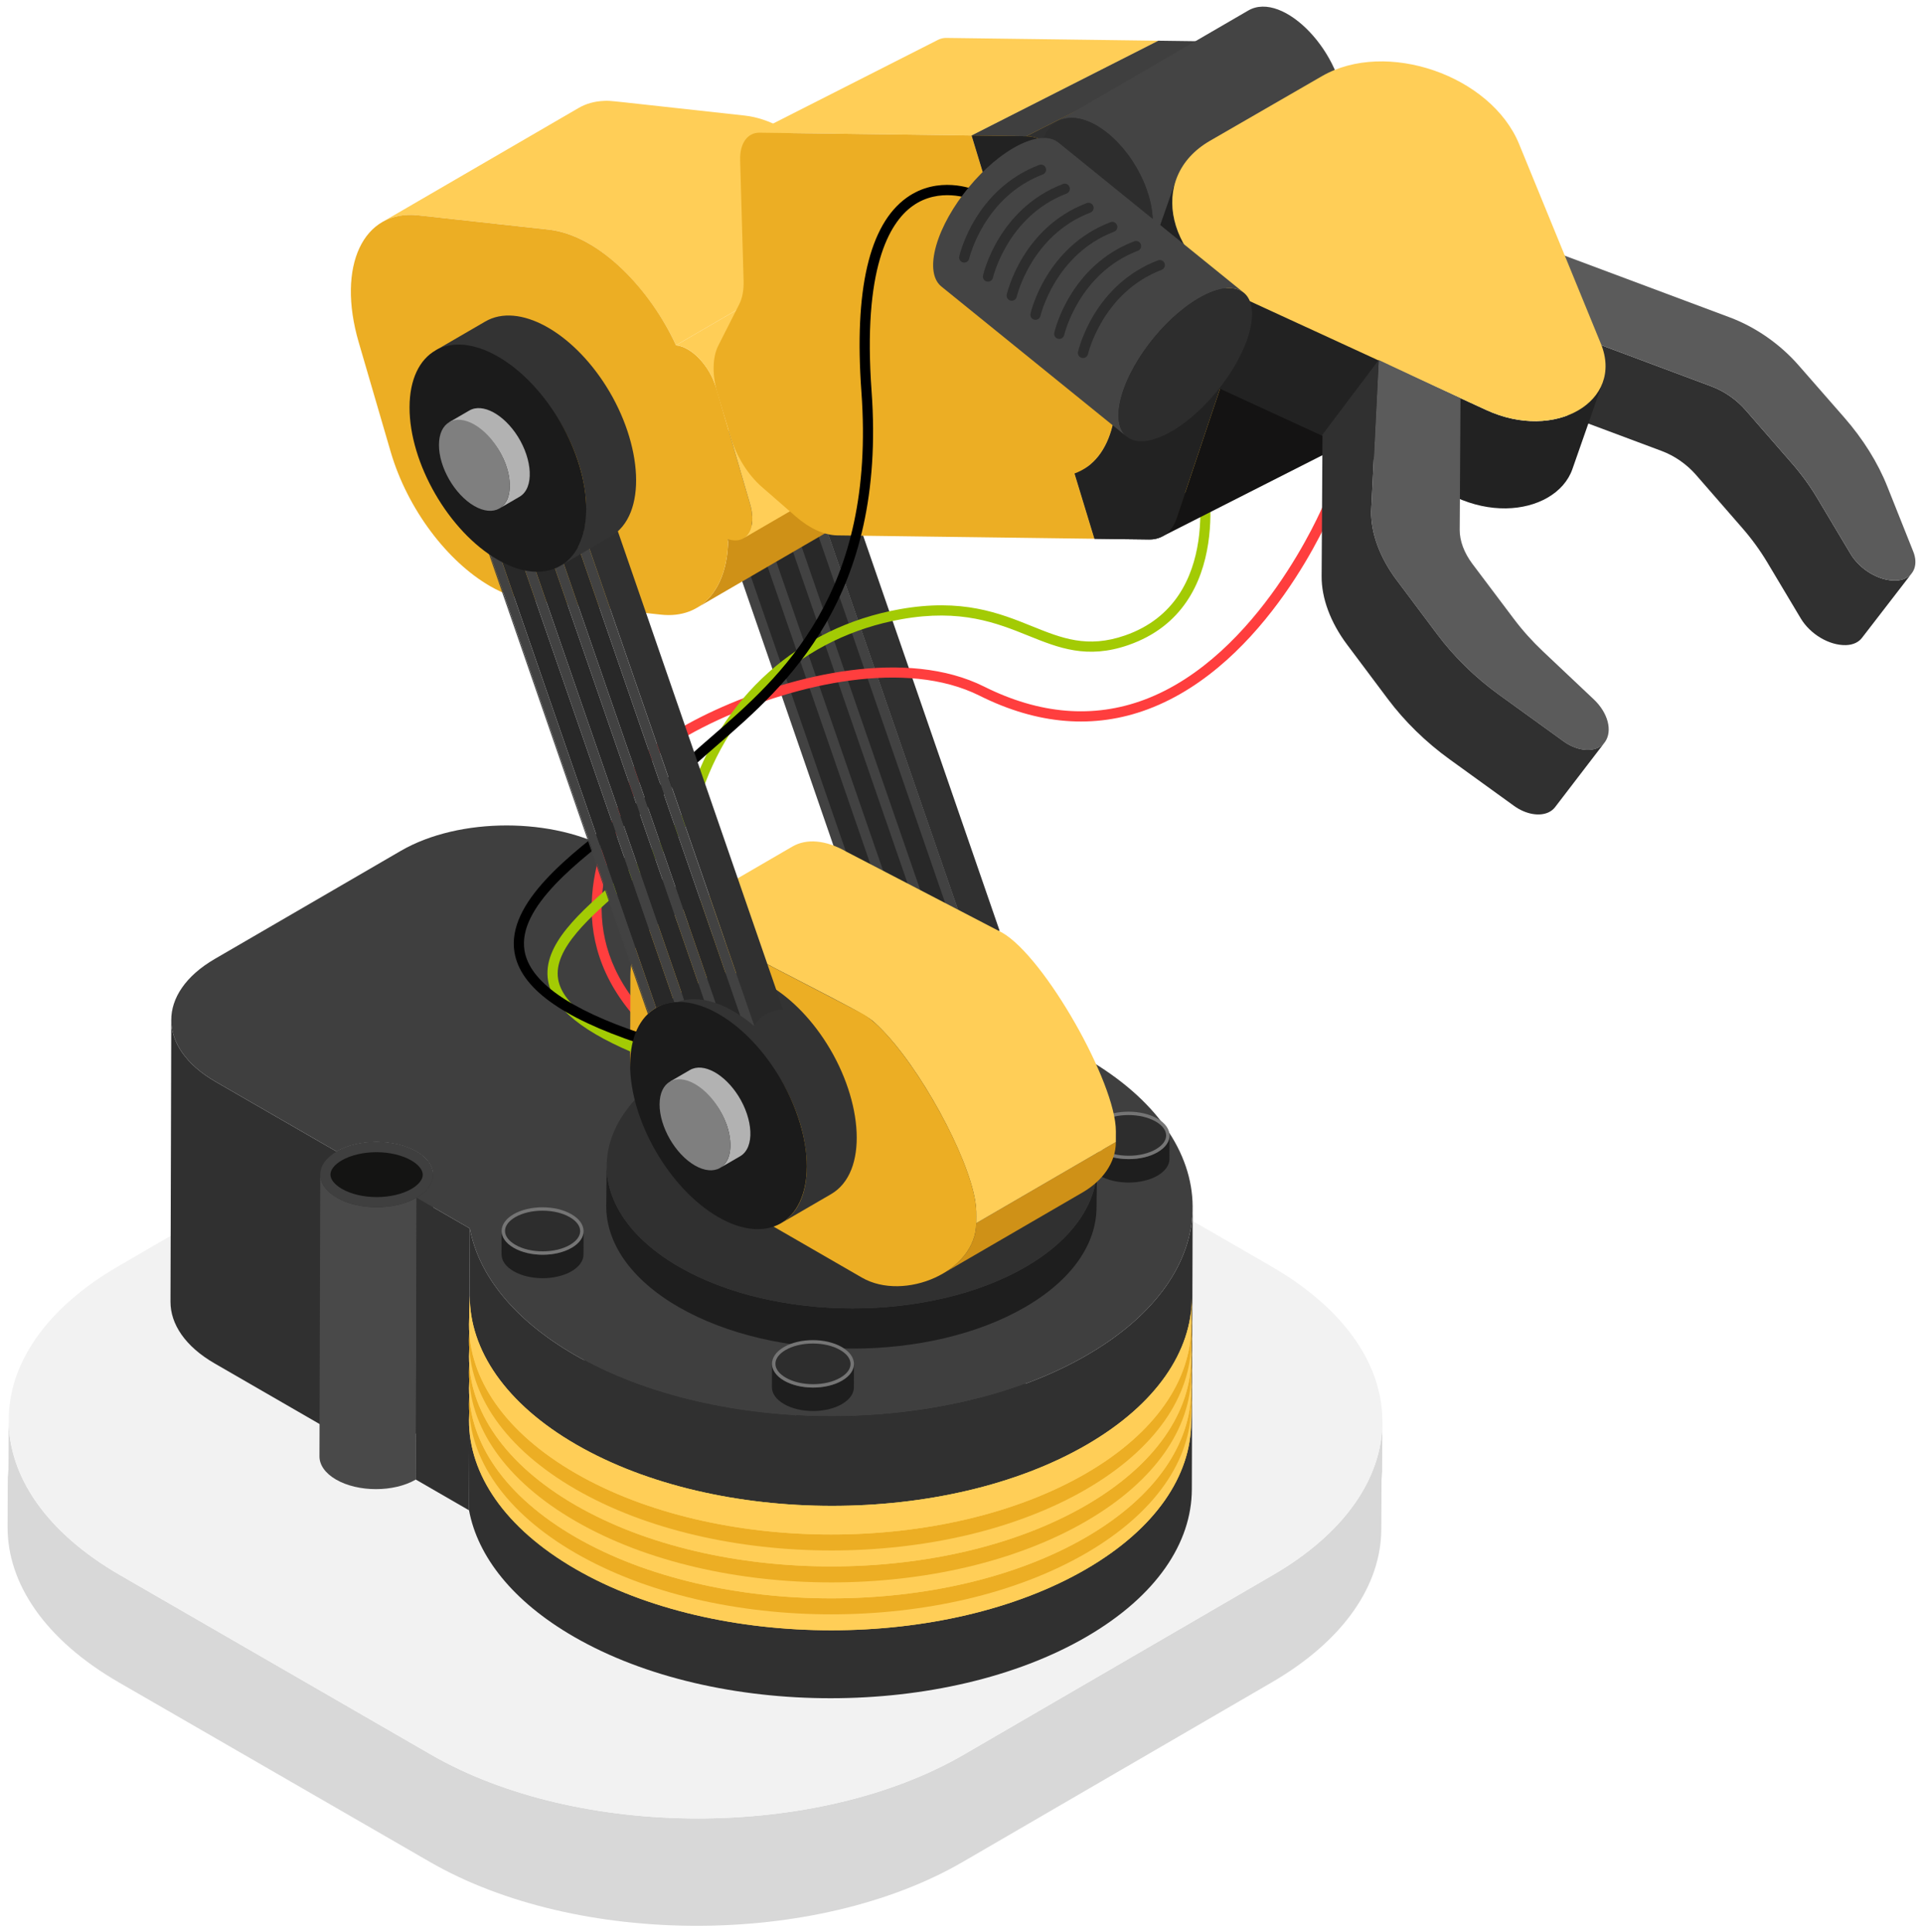 <?xml version="1.0" encoding="UTF-8"?> <svg xmlns="http://www.w3.org/2000/svg" width="214" height="215" viewBox="0 0 214 215" fill="none"> <path d="M141.648 175.3L107.276 195.273C90.948 204.763 64.385 204.763 47.948 195.273L13.352 175.3C5.08 170.524 0.951 164.255 0.967 157.997C0.927 172.612 0.885 155.328 0.844 169.944C0.825 176.203 4.956 182.471 13.227 187.247L47.825 207.221C64.26 216.711 90.823 216.711 107.153 207.221L141.524 187.247C149.636 182.531 153.697 176.361 153.716 170.185C153.757 155.568 153.797 172.852 153.839 158.237C153.82 164.413 149.76 170.584 141.648 175.3Z" fill="#D8D8D8"></path> <path d="M141.456 140.933C157.891 150.421 157.979 165.809 141.648 175.3L107.276 195.273C90.948 204.763 64.385 204.763 47.948 195.273L13.352 175.3C-3.083 165.809 -3.169 150.424 13.159 140.933L47.531 120.96C63.86 111.469 90.421 111.469 106.857 120.96L141.456 140.933Z" fill="#F2F2F2"></path> <path d="M173.251 36.571L167.711 43.76L168.407 35.579L173.948 28.389L173.251 36.571Z" fill="#5B5B5B"></path> <path d="M212.036 64.371C211.732 64.516 211.369 64.599 210.961 64.609C209.112 64.66 206.989 63.407 205.935 61.639L202.2 55.385C201.413 54.069 200.481 52.789 199.421 51.573L194.281 45.669C193.255 44.488 191.896 43.539 190.459 43.004L173.251 36.571L167.711 43.76L184.92 50.193C186.357 50.728 187.716 51.677 188.743 52.857L193.883 58.76C194.943 59.976 195.872 61.257 196.661 62.573L200.396 68.827C201.451 70.593 203.573 71.849 205.421 71.8C205.831 71.789 206.191 71.704 206.497 71.56C206.787 71.421 207.028 71.229 207.208 70.992C209.055 68.596 210.904 66.2 212.751 63.805C212.568 64.039 212.328 64.232 212.036 64.371Z" fill="#303030"></path> <path d="M173.948 28.389L192.489 35.321C195.361 36.396 198.084 38.289 200.145 40.645L205.224 46.452C207.331 48.86 208.975 51.492 210.033 54.157L212.92 61.401C213.448 62.735 213.055 63.888 212.036 64.371C211.732 64.516 211.369 64.599 210.961 64.609C209.112 64.66 206.989 63.407 205.935 61.639L202.2 55.385C201.413 54.069 200.481 52.789 199.421 51.573L194.281 45.669C193.255 44.488 191.896 43.539 190.459 43.004L173.251 36.571L173.948 28.389Z" fill="#5B5B5B"></path> <path d="M88.855 49.875L92.049 48.019L111.24 103.588L108.047 105.444L88.855 49.875Z" fill="#303030"></path> <path d="M77.568 49.841L80.763 47.984L92.049 48.019L88.855 49.875L77.568 49.841Z" fill="#424242"></path> <path d="M88.855 49.875L108.047 105.444L96.76 105.409L77.568 49.841L88.855 49.875Z" fill="#282828"></path> <path d="M78.631 49.883L97.809 105.417H96.653L77.461 49.849L78.631 49.883Z" fill="#424242"></path> <path d="M82.028 49.883L101.219 105.417H100.049L80.857 49.849L82.028 49.883Z" fill="#424242"></path> <path d="M85.413 49.865L104.617 105.444L103.456 105.435L84.255 49.841L85.413 49.865Z" fill="#424242"></path> <path d="M88.852 49.869L108.044 105.404H106.875L87.683 49.833L88.852 49.869Z" fill="#424242"></path> <path d="M81.659 102.481L81.573 133.852C80.36 134.557 79.753 135.479 79.747 136.403L79.836 105.033C79.841 104.109 80.448 103.188 81.659 102.481Z" fill="#303030"></path> <path d="M92.38 105.067L92.292 136.435C92.289 137.359 91.68 138.283 90.469 138.987L90.557 107.619C91.771 106.913 92.377 105.991 92.38 105.067Z" fill="#303030"></path> <path d="M90.557 107.619L90.469 138.987C88.027 140.407 84.057 140.409 81.601 138.989C80.364 138.276 79.747 137.339 79.747 136.403L79.836 105.033C79.833 105.969 80.453 106.907 81.691 107.62C84.145 109.039 88.115 109.036 90.557 107.619Z" fill="#303030"></path> <path d="M86.125 108.117C84.549 108.117 83.076 107.765 81.972 107.131C80.961 106.547 80.407 105.805 80.404 105.041C80.404 104.284 80.951 103.549 81.945 102.972C83.039 102.336 84.511 101.984 86.088 101.984C87.667 101.984 89.143 102.336 90.247 102.973C91.255 103.556 91.812 104.297 91.815 105.057C91.815 105.815 91.268 106.549 90.271 107.129C89.175 107.765 87.703 108.117 86.125 108.117Z" fill="#141413"></path> <path d="M86.088 101.42C84.481 101.42 82.88 101.773 81.659 102.481C79.219 103.901 79.232 106.201 81.691 107.62C82.917 108.328 84.521 108.684 86.125 108.684C87.732 108.684 89.333 108.328 90.557 107.619C92.997 106.2 92.987 103.901 90.531 102.481C89.303 101.773 87.695 101.42 86.088 101.42ZM86.088 102.552C87.547 102.552 88.961 102.884 89.964 103.464C90.779 103.933 91.247 104.516 91.247 105.06C91.247 105.597 90.789 106.173 89.987 106.639C88.989 107.219 87.584 107.549 86.125 107.549C84.669 107.549 83.257 107.219 82.255 106.639C81.44 106.169 80.972 105.587 80.972 105.041C80.969 104.503 81.427 103.927 82.229 103.461C83.224 102.883 84.633 102.552 86.088 102.552Z" fill="#3F3F3F"></path> <path d="M109.229 118.399L109.141 149.768L96.399 142.412L96.487 111.043L109.229 118.399Z" fill="#1A1A1A"></path> <path d="M114.151 125.277L114.063 156.645C114.071 154.157 112.427 151.667 109.141 149.768L109.229 118.399C112.519 120.297 114.159 122.789 114.151 125.277Z" fill="#303030"></path> <path d="M48.183 130.755L48.091 162.124C48.093 161.188 47.476 160.251 46.24 159.537C43.784 158.12 39.812 158.117 37.372 159.536L37.464 128.167C39.904 126.748 43.872 126.751 46.331 128.169C47.565 128.883 48.185 129.819 48.183 130.755Z" fill="#303030"></path> <path d="M23.981 120.385C20.695 118.487 19.052 115.995 19.06 113.508C19.028 123.964 19 134.419 18.972 144.876C18.964 147.364 20.604 149.856 23.893 151.752L37.372 159.536L37.464 128.167L23.981 120.385Z" fill="#303030"></path> <path d="M48.183 130.755L48.091 162.124C48.093 161.188 47.476 160.251 46.24 159.537C43.784 158.12 39.812 158.117 37.372 159.536L37.464 128.167C39.904 126.748 43.872 126.751 46.331 128.169C47.565 128.883 48.185 129.819 48.183 130.755Z" fill="#303030"></path> <path d="M114.151 125.277L114.063 156.645C114.055 159.101 112.443 161.555 109.216 163.427L109.308 132.059C112.531 130.185 114.145 127.732 114.151 125.277Z" fill="#303030"></path> <path d="M48.183 130.755L48.091 162.124C48.088 163.045 47.481 163.969 46.271 164.672L46.36 133.304C47.573 132.599 48.18 131.677 48.183 130.755Z" fill="#303030"></path> <path d="M46.36 133.304L46.27 164.672C43.828 166.091 39.86 166.093 37.401 164.675C36.166 163.961 35.547 163.024 35.552 162.088L35.641 130.719C35.639 131.653 36.253 132.591 37.489 133.304C39.948 134.724 43.917 134.721 46.36 133.304Z" fill="#494949"></path> <path d="M41.927 133.803C40.352 133.803 38.877 133.451 37.773 132.815C36.765 132.232 36.208 131.489 36.205 130.727C36.205 129.969 36.753 129.235 37.747 128.656C38.841 128.021 40.312 127.671 41.888 127.671C43.467 127.671 44.943 128.023 46.047 128.659C47.057 129.243 47.612 129.984 47.615 130.747C47.617 131.503 47.068 132.236 46.076 132.813C44.979 133.451 43.505 133.803 41.927 133.803Z" fill="#141413"></path> <path d="M41.888 127.104C40.284 127.104 38.683 127.459 37.464 128.167C35.021 129.585 35.033 131.887 37.489 133.304C38.719 134.015 40.323 134.368 41.927 134.368C43.533 134.368 45.139 134.013 46.36 133.304C48.8 131.885 48.787 129.587 46.331 128.169C45.101 127.46 43.492 127.104 41.888 127.104ZM41.888 128.237C43.347 128.237 44.757 128.571 45.763 129.151C46.579 129.621 47.047 130.203 47.047 130.747C47.049 131.284 46.588 131.859 45.789 132.324C44.795 132.904 43.385 133.235 41.927 133.235C40.472 133.235 39.06 132.904 38.057 132.324C37.243 131.853 36.773 131.271 36.773 130.727C36.773 130.188 37.232 129.612 38.031 129.147C39.027 128.569 40.432 128.237 41.888 128.237Z" fill="#3F3F3F"></path> <path d="M52.287 136.727L52.197 168.096L46.271 164.672L46.36 133.304L52.287 136.727Z" fill="#303030"></path> <path d="M109.308 132.059L109.216 163.427L88.524 175.453L88.612 144.084L109.308 132.059Z" fill="#252525"></path> <path d="M88.612 144.084L88.524 175.453C82.033 179.225 71.476 179.225 64.943 175.453L65.031 144.084C71.565 147.857 82.123 147.857 88.612 144.084Z" fill="#303030"></path> <path d="M120.815 117.757C113.995 113.82 105.36 111.58 96.487 111.043L90.557 107.619C88.115 109.036 84.145 109.039 81.691 107.62C79.232 106.201 79.219 103.901 81.659 102.481L68.18 94.7C61.645 90.927 51.088 90.927 44.599 94.7L23.904 106.727C17.413 110.497 17.448 116.612 23.981 120.385L37.464 128.167C39.904 126.748 43.872 126.751 46.331 128.169C48.787 129.587 48.8 131.885 46.36 133.304L52.287 136.727C53.245 141.864 57.139 146.861 63.959 150.8C79.763 159.924 105.3 159.921 121 150.797C136.703 141.672 136.62 126.883 120.815 117.757Z" fill="#3F3F3F"></path> <path d="M132.724 134.393L132.633 165.76C132.617 171.703 128.711 177.633 120.912 182.167C105.211 191.291 79.675 191.292 63.869 182.167C57.049 178.229 53.156 173.235 52.197 168.096L52.287 136.727C53.245 141.864 57.139 146.861 63.959 150.8C79.763 159.924 105.3 159.921 121 150.797C128.8 146.264 132.705 140.333 132.724 134.393Z" fill="#303030"></path> <path d="M132.636 155.105C132.609 164.417 132.58 148.976 132.555 158.292C132.539 164.208 128.648 170.117 120.88 174.632C105.243 183.721 79.8 183.721 64.057 174.633C56.136 170.059 52.18 164.055 52.197 158.063L52.276 154.875C52.26 160.869 56.216 166.873 64.139 171.447C79.88 180.536 105.32 180.536 120.959 171.447C128.729 166.932 132.62 161.023 132.636 155.105Z" fill="#FFCE57"></path> <path d="M132.636 155.105L132.555 158.292C132.539 164.208 128.648 170.117 120.88 174.632C105.243 183.721 79.8 183.721 64.057 174.633C56.136 170.059 52.18 164.055 52.197 158.063L52.276 154.875C52.26 160.869 56.216 166.873 64.139 171.447C79.88 180.536 105.32 180.536 120.959 171.447C128.729 166.932 132.62 161.023 132.636 155.105Z" fill="#FFCE57"></path> <path d="M132.636 153.328C132.609 162.64 132.58 147.199 132.555 156.513C132.539 162.432 128.648 168.34 120.88 172.855C105.243 181.945 79.8 181.945 64.057 172.857C56.136 168.281 52.18 162.279 52.197 156.284L52.276 153.099C52.26 159.092 56.216 165.096 64.139 169.669C79.88 178.757 105.32 178.757 120.959 169.669C128.729 165.153 132.62 159.245 132.636 153.328Z" fill="#FFCE57"></path> <path d="M132.636 153.328L132.555 156.513C132.539 162.432 128.648 168.34 120.88 172.855C105.243 181.945 79.8 181.945 64.057 172.857C56.136 168.281 52.18 162.279 52.197 156.284L52.276 153.099C52.26 159.092 56.216 165.096 64.139 169.669C79.88 178.757 105.32 178.757 120.959 169.669C128.729 165.153 132.62 159.245 132.636 153.328Z" fill="#ECAE24"></path> <path d="M132.636 151.551C132.609 160.864 132.58 145.421 132.555 154.737C132.539 160.653 128.648 166.563 120.88 171.079C105.243 180.167 79.8 180.167 64.057 171.08C56.136 166.505 52.18 160.5 52.197 154.508L52.276 151.321C52.26 157.315 56.216 163.319 64.139 167.893C79.88 176.98 105.32 176.98 120.959 167.893C128.729 163.377 132.62 157.469 132.636 151.551Z" fill="#FFCE57"></path> <path d="M132.636 151.551L132.555 154.737C132.539 160.653 128.648 166.563 120.88 171.079C105.243 180.167 79.8 180.167 64.057 171.08C56.136 166.505 52.18 160.5 52.197 154.508L52.276 151.321C52.26 157.315 56.216 163.319 64.139 167.893C79.88 176.98 105.32 176.98 120.959 167.893C128.729 163.377 132.62 157.469 132.636 151.551Z" fill="#FFCE57"></path> <path d="M132.636 149.773C132.609 159.088 132.58 143.645 132.555 152.96C132.539 158.877 128.648 164.787 120.88 169.301C105.243 178.391 79.8 178.391 64.057 169.303C56.136 164.727 52.18 158.724 52.197 152.731L52.276 149.544C52.26 155.539 56.216 161.541 64.139 166.115C79.88 175.204 105.32 175.204 120.959 166.115C128.729 161.6 132.62 155.692 132.636 149.773Z" fill="#FFCE57"></path> <path d="M132.636 149.773L132.555 152.96C132.539 158.877 128.648 164.787 120.88 169.301C105.243 178.391 79.8 178.391 64.057 169.303C56.136 164.727 52.18 158.724 52.197 152.731L52.276 149.544C52.26 155.539 56.216 161.541 64.139 166.115C79.88 175.204 105.32 175.204 120.959 166.115C128.729 161.6 132.62 155.692 132.636 149.773Z" fill="#ECAE24"></path> <path d="M132.636 147.996C132.609 157.309 132.58 141.868 132.555 151.183C132.539 157.1 128.648 163.008 120.88 167.524C105.243 176.613 79.8 176.613 64.057 167.525C56.136 162.951 52.18 156.948 52.197 150.953L52.276 147.767C52.26 153.761 56.216 159.765 64.139 164.339C79.88 173.427 105.32 173.427 120.959 164.339C128.729 159.823 132.62 153.913 132.636 147.996Z" fill="#FFCE57"></path> <path d="M132.636 147.996L132.555 151.183C132.539 157.1 128.648 163.008 120.88 167.524C105.243 176.613 79.8 176.613 64.057 167.525C56.136 162.951 52.18 156.948 52.197 150.953L52.276 147.767C52.26 153.761 56.216 159.765 64.139 164.339C79.88 173.427 105.32 173.427 120.959 164.339C128.729 159.823 132.62 153.913 132.636 147.996Z" fill="#FFCE57"></path> <path d="M132.636 146.219C132.609 155.533 132.58 140.091 132.555 149.405C132.539 155.323 128.648 161.232 120.88 165.747C105.243 174.836 79.8 174.836 64.057 165.747C56.136 161.175 52.18 155.169 52.197 149.176L52.276 145.989C52.26 151.984 56.216 157.988 64.139 162.563C79.88 171.649 105.32 171.649 120.959 162.563C128.729 158.045 132.62 152.137 132.636 146.219Z" fill="#FFCE57"></path> <path d="M132.636 146.219L132.555 149.405C132.539 155.323 128.648 161.232 120.88 165.747C105.243 174.836 79.8 174.836 64.057 165.747C56.136 161.175 52.18 155.169 52.197 149.176L52.276 145.989C52.26 151.984 56.216 157.988 64.139 162.563C79.88 171.649 105.32 171.649 120.959 162.563C128.729 158.045 132.62 152.137 132.636 146.219Z" fill="#ECAE24"></path> <path d="M132.636 144.443C132.609 153.756 132.58 138.313 132.555 147.628C132.539 153.545 128.648 159.455 120.88 163.969C105.243 173.06 79.8 173.06 64.057 163.969C56.136 159.396 52.18 153.393 52.197 147.4L52.276 144.213C52.26 150.208 56.216 156.211 64.139 160.784C79.88 169.872 105.32 169.872 120.959 160.784C128.729 156.268 132.62 150.359 132.636 144.443Z" fill="#FFCE57"></path> <path d="M132.636 144.443L132.555 147.628C132.539 153.545 128.648 159.455 120.88 163.969C105.243 173.06 79.8 173.06 64.057 163.969C56.136 159.396 52.18 153.393 52.197 147.4L52.276 144.213C52.26 150.208 56.216 156.211 64.139 160.784C79.88 169.872 105.32 169.872 120.959 160.784C128.729 156.268 132.62 150.359 132.636 144.443Z" fill="#FFCE57"></path> <path d="M130.151 126.38L130.143 128.988C130.141 129.659 129.697 130.331 128.817 130.844C127.041 131.873 124.156 131.873 122.369 130.844C121.472 130.323 121.021 129.643 121.024 128.963L121.031 126.355C121.031 127.033 121.479 127.715 122.377 128.235C124.167 129.265 127.052 129.265 128.825 128.235C129.708 127.721 130.151 127.051 130.151 126.38Z" fill="#1E1E1E"></path> <path d="M125.607 128.817C124.421 128.817 123.309 128.552 122.475 128.071C121.667 127.604 121.221 126.997 121.221 126.359C121.221 125.727 121.656 125.125 122.453 124.663C123.284 124.18 124.393 123.913 125.579 123.913C126.763 123.913 127.875 124.18 128.711 124.663C129.519 125.128 129.961 125.735 129.964 126.373C129.964 127.005 129.527 127.609 128.732 128.071C127.901 128.552 126.792 128.817 125.607 128.817Z" fill="#2D2D2D"></path> <path d="M125.579 123.725C124.412 123.725 123.245 123.983 122.357 124.499C120.584 125.529 120.593 127.203 122.377 128.235C123.271 128.751 124.44 129.008 125.607 129.008C126.773 129.008 127.94 128.751 128.825 128.235C130.601 127.203 130.591 125.529 128.805 124.499C127.913 123.983 126.745 123.725 125.579 123.725ZM125.579 124.103C126.732 124.103 127.809 124.359 128.617 124.825C129.361 125.256 129.773 125.805 129.773 126.373C129.773 126.936 129.369 127.48 128.639 127.907C127.836 128.372 126.76 128.631 125.607 128.631C124.453 128.631 123.375 128.372 122.568 127.907C121.823 127.476 121.412 126.927 121.412 126.359C121.409 125.797 121.812 125.252 122.547 124.825C123.349 124.359 124.424 124.103 125.579 124.103Z" fill="#757575"></path> <path d="M64.943 137.023L64.935 139.632C64.932 140.303 64.489 140.973 63.609 141.487C61.833 142.519 58.948 142.519 57.161 141.487C56.26 140.967 55.812 140.287 55.815 139.605L55.823 136.997C55.82 137.677 56.271 138.357 57.169 138.876C58.956 139.909 61.844 139.909 63.617 138.876C64.5 138.364 64.94 137.695 64.943 137.023Z" fill="#1E1E1E"></path> <path d="M60.396 139.461C59.213 139.461 58.099 139.195 57.263 138.713C56.459 138.247 56.013 137.64 56.013 137.003C56.011 136.369 56.448 135.767 57.243 135.304C58.073 134.823 59.185 134.557 60.367 134.557C61.552 134.557 62.667 134.823 63.503 135.304C64.308 135.771 64.753 136.377 64.753 137.016C64.755 137.648 64.317 138.252 63.524 138.713C62.693 139.195 61.584 139.461 60.396 139.461Z" fill="#2D2D2D"></path> <path d="M60.367 134.368C59.2 134.368 58.036 134.627 57.148 135.143C55.375 136.173 55.383 137.847 57.169 138.876C58.063 139.393 59.229 139.651 60.396 139.651C61.565 139.651 62.729 139.393 63.617 138.876C65.393 137.847 65.383 136.173 63.596 135.143C62.703 134.627 61.536 134.368 60.367 134.368ZM60.367 134.747C61.521 134.747 62.599 135.003 63.407 135.469C64.153 135.899 64.563 136.448 64.565 137.017C64.565 137.58 64.161 138.124 63.429 138.551C62.625 139.016 61.549 139.272 60.396 139.272C59.245 139.272 58.167 139.016 57.36 138.549C56.612 138.12 56.203 137.571 56.2 137.003C56.2 136.44 56.604 135.896 57.339 135.469C58.139 135.003 59.216 134.747 60.367 134.747Z" fill="#757575"></path> <path d="M103.479 114.648L103.469 117.257C103.467 117.929 103.027 118.599 102.145 119.112C100.369 120.143 97.481 120.143 95.697 119.112C94.8 118.592 94.349 117.912 94.352 117.232L94.36 114.623C94.357 115.303 94.808 115.984 95.705 116.503C97.492 117.533 100.377 117.533 102.153 116.503C103.033 115.989 103.476 115.32 103.479 114.648Z" fill="#1E1E1E"></path> <path d="M98.935 117.087C97.751 117.087 96.636 116.823 95.8 116.34C94.995 115.873 94.549 115.265 94.549 114.629C94.547 113.995 94.984 113.393 95.779 112.931C96.609 112.449 97.719 112.183 98.907 112.183C100.088 112.183 101.203 112.449 102.039 112.932C102.844 113.397 103.289 114.005 103.289 114.641C103.289 115.275 102.855 115.877 102.06 116.34C101.229 116.823 100.12 117.087 98.935 117.087Z" fill="#2D2D2D"></path> <path d="M98.907 111.995C97.737 111.995 96.573 112.252 95.685 112.768C93.909 113.8 93.92 115.471 95.705 116.503C96.599 117.019 97.765 117.276 98.935 117.276C100.101 117.276 101.265 117.019 102.153 116.503C103.929 115.471 103.92 113.8 102.133 112.768C101.24 112.252 100.071 111.995 98.907 111.995ZM98.907 112.372C100.057 112.372 101.136 112.629 101.945 113.095C102.691 113.525 103.101 114.076 103.101 114.643C103.101 115.205 102.697 115.751 101.964 116.177C101.161 116.641 100.087 116.899 98.935 116.899C97.781 116.899 96.7 116.641 95.896 116.176C95.151 115.745 94.74 115.196 94.737 114.628C94.737 114.065 95.141 113.521 95.875 113.093C96.677 112.629 97.753 112.372 98.907 112.372Z" fill="#757575"></path> <path d="M122.079 129.899L122.027 134.373C122.013 138.392 119.372 142.404 114.096 145.469C103.479 151.64 86.205 151.64 75.516 145.469C70.139 142.364 67.453 138.288 67.464 134.219L67.516 129.744C67.505 133.812 70.193 137.889 75.571 140.995C86.257 147.165 103.531 147.165 114.151 140.995C119.424 137.929 122.068 133.917 122.079 129.899Z" fill="#1E1E1E"></path> <path d="M114.024 118.648C124.713 124.817 124.771 134.823 114.151 140.995C103.531 147.165 86.257 147.165 75.571 140.995C64.883 134.824 64.825 124.817 75.445 118.648C86.065 112.476 103.336 112.476 114.024 118.648Z" fill="#303030"></path> <path d="M71.211 113.823C62.139 104.117 66.765 94.053 69.251 88.647C69.8 87.456 70.271 86.424 70.445 85.727C70.967 83.651 75.661 80.841 79.527 79.063C88.412 74.976 100.959 72.136 109.524 76.419C115.691 79.503 121.688 79.993 127.339 77.88C140.175 73.081 147.203 56.356 147.271 56.188L148.317 56.619C148.028 57.325 141.039 73.964 127.74 78.939C121.779 81.169 115.479 80.663 109.016 77.432C100.809 73.328 88.645 76.116 80 80.092C74.825 82.473 71.831 84.867 71.547 86C71.347 86.803 70.875 87.825 70.281 89.12C67.74 94.648 63.487 103.9 72.039 113.049L71.211 113.823Z" fill="#FF3E3E"></path> <path d="M95.031 151.807L95.024 154.415C95.019 155.088 94.58 155.757 93.697 156.271C91.921 157.303 89.036 157.303 87.251 156.271C86.352 155.752 85.901 155.071 85.904 154.391L85.912 151.781C85.912 152.461 86.36 153.143 87.257 153.661C89.044 154.692 91.932 154.692 93.705 153.661C94.588 153.149 95.031 152.479 95.031 151.807Z" fill="#1E1E1E"></path> <path d="M90.487 154.247C89.303 154.247 88.188 153.98 87.355 153.497C86.547 153.032 86.101 152.424 86.101 151.787C86.101 151.153 86.536 150.552 87.333 150.088C88.164 149.607 89.273 149.341 90.459 149.341C91.643 149.341 92.755 149.607 93.591 150.089C94.399 150.556 94.841 151.164 94.844 151.801C94.844 152.433 94.407 153.036 93.612 153.497C92.781 153.98 91.672 154.247 90.487 154.247Z" fill="#2D2D2D"></path> <path d="M90.459 149.153C89.289 149.153 88.125 149.412 87.237 149.925C85.464 150.959 85.472 152.631 87.257 153.661C88.151 154.177 89.32 154.435 90.487 154.435C91.653 154.435 92.817 154.177 93.705 153.661C95.481 152.631 95.472 150.959 93.685 149.925C92.792 149.412 91.625 149.153 90.459 149.153ZM90.459 149.531C91.609 149.531 92.691 149.787 93.497 150.253C94.243 150.684 94.653 151.233 94.653 151.803C94.653 152.364 94.251 152.909 93.519 153.333C92.716 153.801 91.639 154.057 90.487 154.057C89.333 154.057 88.255 153.801 87.448 153.333C86.703 152.904 86.292 152.355 86.292 151.787C86.289 151.224 86.693 150.68 87.427 150.252C88.229 149.787 89.305 149.531 90.459 149.531Z" fill="#757575"></path> <path d="M108.639 136.136L124.177 127.104C124.169 129.484 122.615 131.469 120.475 132.713L104.932 141.745C107.076 140.5 108.631 138.516 108.639 136.136Z" fill="#CF9117"></path> <path d="M111.533 103.805L94.235 94.815C91.869 93.448 89.724 93.323 88.177 94.221C82.995 97.232 77.815 100.243 72.636 103.253C74.185 102.353 76.325 102.479 78.695 103.847C97.237 113.48 96.336 112.837 97.86 114.315C102.369 118.74 107.675 128.568 108.516 133.625C108.675 134.579 108.641 134.945 108.639 136.136L124.177 127.104L124.18 125.908C124.2 120.561 116.26 106.525 111.533 103.805Z" fill="#FFCE57"></path> <path d="M95.995 112.836C100.697 115.552 108.656 129.533 108.641 134.937L108.639 136.136C108.623 141.539 100.615 144.908 95.912 142.192L78.615 132.205C73.909 129.489 70.112 122.907 70.125 117.503L70.151 108.716C70.167 103.311 73.989 101.131 78.695 103.847L95.995 112.836Z" fill="#ECAE24"></path> <path d="M81.031 60.008L102.869 47.317C102.852 50.921 101.588 53.68 99.375 54.967L77.536 67.656C79.753 66.369 81.013 63.613 81.031 60.008Z" fill="#CF9117"></path> <path d="M75.229 38.425L97.068 25.735C94.079 19.229 88.323 13.459 82.877 12.863C67.145 11.136 68.024 11.2 67.257 11.227C66.177 11.263 65.211 11.539 64.38 12.023L42.544 24.713C43.648 24.069 44.995 23.795 46.541 23.963L61.039 25.552C67.06 26.212 72.677 32.867 75.229 38.425Z" fill="#FFCE57"></path> <path d="M75.229 38.425C77.039 38.612 79.008 40.796 79.695 43.156L83.469 56.095C84.26 58.803 83.099 60.688 81.031 60.008C81.003 65.417 78.177 68.915 73.539 68.407L59.044 66.817C57.563 66.655 56.033 66.1 54.533 65.233C49.809 62.505 45.344 56.688 43.469 50.259L39.917 38.087C37.445 29.615 40.412 23.292 46.541 23.963L61.039 25.552C66.831 26.188 72.476 32.429 75.229 38.425Z" fill="#ECAE24"></path> <path d="M105.308 43.404C101.205 29.341 101.456 30.013 100.959 29.049C100.185 27.568 98.68 25.901 97.068 25.735L75.229 38.425C77.148 38.623 79.063 40.987 79.695 43.156L83.469 56.095C84 57.907 83.659 59.373 82.721 59.92C90 55.689 97.279 51.459 104.557 47.229C105.495 46.684 105.836 45.216 105.308 43.404Z" fill="#FFCE57"></path> <path d="M71.541 117.613C64.964 114.995 61.513 112.232 60.995 109.165C60.32 105.172 64.505 101.547 68.937 97.707C72.32 94.779 75.815 91.751 76.751 88.719C80.161 77.631 88.893 69.812 100.104 67.807C107.068 66.56 111.219 68.233 114.877 69.709C118.167 71.035 121.005 72.18 125.197 70.724C136.325 66.861 133.177 52.644 133.143 52.501L134.247 52.247C134.281 52.399 137.648 67.601 125.571 71.795C120.975 73.391 117.809 72.112 114.456 70.76C110.935 69.341 106.945 67.733 100.305 68.921C89.516 70.852 81.117 78.376 77.831 89.052C76.805 92.396 73.183 95.531 69.68 98.565C65.68 102.028 61.541 105.612 62.112 108.976C62.56 111.62 65.781 114.101 71.961 116.56L71.541 117.613Z" fill="#A3CB04"></path> <path d="M119.576 52.697L140.361 42.149L142.573 49.416L121.789 59.964L119.576 52.697Z" fill="#E0A522"></path> <path d="M119.576 52.697C142.104 41.265 141.055 41.855 141.055 41.855L120.268 52.403C120.047 52.516 119.815 52.615 119.576 52.697Z" fill="#3F3F3F"></path> <path d="M108.123 15.079L128.909 4.531L131.123 11.797L110.333 22.344L108.123 15.079Z" fill="#E0A522"></path> <path d="M105.32 4.221C104.984 4.216 104.683 4.287 104.413 4.421C97.484 7.937 90.555 11.455 83.628 14.971C83.896 14.833 84.2 14.763 84.536 14.768L108.123 15.079L128.909 4.531L105.32 4.221Z" fill="#FFCE57"></path> <path d="M110.333 22.344L131.123 11.797C133.94 12.669 136.831 14.929 139.243 18.013L118.456 28.561C116.044 25.477 113.153 23.216 110.333 22.344Z" fill="#ECAE24"></path> <path d="M118.456 28.561L139.243 18.013C140.913 20.151 142.355 22.683 143.383 25.421L122.596 35.969C121.568 33.232 120.125 30.697 118.456 28.561Z" fill="#F7DFA7"></path> <path d="M122.596 35.969L143.383 25.421C143.587 25.969 143.776 26.521 143.948 27.084C146.08 34.091 144.757 39.973 141.055 41.855L120.268 52.403C123.975 50.524 125.295 44.64 123.161 37.631C122.989 37.068 122.803 36.516 122.596 35.969Z" fill="#ECAE24"></path> <path d="M108.123 15.079L128.909 4.531L135.005 4.611L114.219 15.159L108.123 15.079Z" fill="#3F3F3F"></path> <path d="M136.591 40.815L131.893 54.836L121.789 59.964L127.885 60.043C128.401 60.049 128.877 59.941 129.3 59.728L129.303 59.727L129.3 59.728C136.229 56.211 143.159 52.696 150.087 49.18C150.831 48.803 151.404 48.093 151.732 47.113L157.377 30.268L136.591 40.815Z" fill="#141313"></path> <path d="M108.123 15.079L110.333 22.344C115.497 23.943 120.899 30.197 123.161 37.631C125.424 45.06 123.803 51.225 119.576 52.697L121.789 59.964L127.885 60.043C129.317 60.063 130.429 59.197 130.945 57.661L136.591 40.815C136.825 40.113 136.773 39.203 136.489 38.292C136.773 39.203 136.825 40.113 136.591 40.815L130.948 57.661C130.429 59.197 129.317 60.063 127.885 60.043L93.191 59.587C91.729 59.568 90.087 58.817 88.533 57.464L84.771 54.185C83.257 52.867 81.992 50.853 81.349 48.743L79.883 43.927C79.24 41.811 79.26 39.797 79.94 38.456L82.257 33.881C82.612 33.188 82.779 32.289 82.751 31.277L82.367 17.825C82.315 15.961 83.175 14.751 84.536 14.768L108.123 15.079Z" fill="#ECAE24"></path> <path d="M155.921 25.344L139.524 7.153C138.087 5.556 136.435 4.631 135.005 4.611L114.219 15.159C115.651 15.177 117.3 16.104 118.737 17.7C136.593 37.508 135.899 36.407 136.489 38.292C136.773 39.203 136.825 40.113 136.591 40.815L157.377 30.268C157.875 28.776 157.068 26.617 155.921 25.344Z" fill="#303030"></path> <path d="M114.219 15.159C115.651 15.177 117.3 16.104 118.737 17.7C136.62 37.537 135.904 36.408 136.489 38.292C136.773 39.203 136.825 40.113 136.591 40.815L130.945 57.661C130.429 59.197 129.317 60.063 127.885 60.043L121.789 59.964L119.576 52.697C123.803 51.225 125.424 45.06 123.161 37.631C120.899 30.197 115.497 23.943 110.333 22.344L108.123 15.079L114.219 15.159Z" fill="#222222"></path> <path d="M138.907 1.173L117.609 13.549C121.547 11.26 128.309 18.415 128.289 24.779C128.284 26.751 127.588 28.137 126.467 28.789L147.763 16.413C148.885 15.76 149.58 14.375 149.587 12.403C149.607 6.001 142.828 -1.107 138.907 1.173Z" fill="#444444"></path> <path d="M122.06 13.984C125.511 15.979 128.303 20.809 128.289 24.779C128.279 28.748 125.472 30.347 122.019 28.353C118.565 26.36 115.773 21.529 115.787 17.56C115.797 13.591 118.607 11.992 122.06 13.984Z" fill="#2D2D2D"></path> <path d="M175.617 45.683C173.06 47.159 169.221 47.396 165.407 45.639L138.86 33.416C132.271 30.383 129.284 24.555 130.872 20.019C129.74 23.255 128.607 26.491 127.476 29.727C125.885 34.263 128.872 40.091 135.461 43.124L162.008 55.347C165.825 57.103 169.661 56.867 172.219 55.391C173.539 54.628 174.519 53.535 174.981 52.216C176.115 48.979 177.245 45.744 178.377 42.508C177.917 43.827 176.935 44.92 175.617 45.683Z" fill="#222222"></path> <path d="M134.661 15.664C127.549 19.771 129.789 29.241 138.86 33.416L165.407 45.639C169.221 47.396 173.06 47.159 175.617 45.683C178.188 44.197 179.469 41.461 178.145 38.235L169.052 16.031C165.917 8.383 154.24 4.36 147.112 8.475L134.661 15.664Z" fill="#FFCE57"></path> <path d="M153.429 40.068L162.533 44.339L162.443 58.968C162.435 60.191 162.94 61.541 163.864 62.768L168.484 68.904C169.437 70.169 170.519 71.375 171.708 72.497L177.357 77.831C178.951 79.336 179.479 81.347 178.607 82.588C178.412 82.864 178.153 83.073 177.852 83.217C176.839 83.7 175.317 83.459 173.995 82.504L166.815 77.315C164.175 75.404 161.828 73.112 159.948 70.601L155.413 64.548C153.573 62.091 152.568 59.388 152.584 56.945L153.429 40.068Z" fill="#5B5B5B"></path> <path d="M177.852 83.217C176.839 83.7 175.317 83.459 173.995 82.504L166.815 77.315C164.175 75.404 161.828 73.112 159.948 70.601L155.413 64.548C153.573 62.091 152.568 59.388 152.584 56.945L153.429 40.068L147.172 48.369L147.076 64.136C147.06 66.579 148.065 69.281 149.904 71.737L154.44 77.791C156.32 80.3 158.667 82.593 161.308 84.503L168.487 89.692C169.808 90.645 171.328 90.889 172.341 90.407C172.623 90.273 172.861 90.084 173.052 89.839C174.888 87.443 176.724 85.047 178.56 82.651C178.372 82.896 178.131 83.084 177.852 83.217Z" fill="#303030"></path> <path d="M71.068 116.113C62.427 113.232 57.907 109.92 57.255 105.989C56.341 100.483 63.417 95.099 69.099 90.773C71.399 89.024 73.573 87.369 74.861 85.981C76.044 84.707 77.571 83.384 79.185 81.984C86.913 75.28 97.5 66.099 95.861 43.601C95.039 32.267 96.729 25.003 100.885 22.012C104.412 19.475 108.317 21.063 108.481 21.131L108.047 22.177C108.011 22.163 104.539 20.768 101.536 22.94C98.92 24.832 96.005 29.937 96.992 43.52C98.672 66.584 87.391 76.367 79.927 82.84C78.265 84.28 76.833 85.523 75.693 86.753C74.336 88.213 72.125 89.896 69.787 91.675C64.344 95.817 57.571 100.972 58.372 105.805C58.943 109.235 63.333 112.341 71.427 115.039L71.068 116.113Z" fill="black"></path> <path d="M92.031 116.192C88.193 110.071 82.276 106.787 78.557 108.949L72.995 112.183C79.357 110.576 86.921 117.279 89.169 125.5C90.263 129.52 90.104 134.288 86.917 136.14L92.481 132.907C96.672 130.471 96.031 122.557 92.031 116.192Z" fill="#333333"></path> <path d="M79.987 112.867C85.417 116 89.803 123.597 89.784 129.835C89.765 136.073 85.352 138.588 79.924 135.456C74.495 132.32 70.109 124.724 70.125 118.485C70.143 112.247 74.56 109.732 79.987 112.867Z" fill="#1B1B1B"></path> <path d="M82.18 121.992C80.641 119.539 78.271 118.223 76.779 119.088L74.549 120.385C77.099 119.741 80.133 122.427 81.031 125.724C81.472 127.336 81.407 129.245 80.131 129.988L82.361 128.692C84.041 127.716 83.784 124.544 82.18 121.992Z" fill="#B2B2B2"></path> <path d="M77.355 120.659C79.528 121.915 81.287 124.961 81.279 127.461C81.273 129.961 79.503 130.969 77.328 129.713C75.151 128.459 73.393 125.413 73.401 122.912C73.407 120.412 75.177 119.404 77.355 120.659Z" fill="#7F7F7F"></path> <path d="M83.943 114.164H83.929L83.943 114.204C83.943 114.204 84.341 113.273 85.521 112.755C86.464 112.34 87.139 112.348 87.139 112.348L67.945 56.779L64.753 58.636L83.943 114.164Z" fill="#303030"></path> <path d="M56.755 58.608L56.885 58.612L60.161 58.623L60.153 58.601L61.292 58.625L63.593 58.633L63.584 58.593L64.751 58.629L64.753 58.636L67.945 56.779L56.661 56.745L53.467 58.601L56.757 58.612L56.755 58.608Z" fill="#424242"></path> <path d="M83.888 114.164L83.935 114.204H83.943L83.929 114.164H83.888Z" fill="#282828"></path> <path d="M61.292 58.625H61.312L79.628 111.633C80.271 111.852 80.94 112.156 81.625 112.552C81.88 112.697 82.131 112.859 82.38 113.024L63.593 58.633L61.292 58.625Z" fill="#282828"></path> <path d="M73.016 112.169C73.617 111.823 74.3 111.615 75.039 111.547L56.757 58.612L53.467 58.601L53.469 58.612L54.528 58.643L73.016 112.169Z" fill="#282828"></path> <path d="M56.885 58.612L57.927 58.643L76.125 111.307C76.812 111.172 77.563 111.169 78.357 111.307L60.161 58.623L56.885 58.612Z" fill="#282828"></path> <path d="M72.18 112.783L53.469 58.612L53.36 58.608L72.096 112.859L72.18 112.783Z" fill="#424242"></path> <path d="M73.016 112.169L54.528 58.643L53.469 58.612L72.18 112.783C72.44 112.547 72.716 112.341 73.016 112.169Z" fill="#424242"></path> <path d="M56.755 58.608L56.757 58.612H56.885L56.755 58.608Z" fill="#424242"></path> <path d="M56.885 58.612H56.757L75.039 111.547L75.383 111.524C75.623 111.435 75.867 111.359 76.125 111.307L57.927 58.643L56.885 58.612Z" fill="#424242"></path> <path d="M60.153 58.601L60.161 58.623L61.292 58.625L60.153 58.601Z" fill="#424242"></path> <path d="M61.292 58.625L60.161 58.623L78.357 111.307C78.768 111.377 79.191 111.484 79.628 111.633L61.312 58.625H61.292Z" fill="#424242"></path> <path d="M83.929 114.164H83.943L64.753 58.636L83.929 114.164Z" fill="#424242"></path> <path d="M64.753 58.636L64.751 58.629L63.584 58.593L63.593 58.633L64.753 58.636Z" fill="#424242"></path> <path d="M64.753 58.636L63.593 58.633L82.38 113.024C82.896 113.367 83.399 113.747 83.888 114.164H83.929L64.753 58.636Z" fill="#424242"></path> <path d="M67.481 43.025C63.641 36.904 57.727 33.62 54.008 35.781L48.443 39.015C54.808 37.408 62.375 44.112 64.62 52.333C65.711 56.352 65.552 61.12 62.367 62.972L67.929 59.74C72.123 57.304 71.479 49.391 67.481 43.025Z" fill="#333333"></path> <path d="M55.437 39.697C60.864 42.833 65.253 50.429 65.235 56.667C65.216 62.907 60.8 65.421 55.372 62.288C49.943 59.153 45.557 51.555 45.576 45.317C45.593 39.081 50.008 36.565 55.437 39.697Z" fill="#1B1B1B"></path> <path d="M57.631 48.592C56.091 46.139 53.719 44.823 52.229 45.689L49.997 46.984C52.549 46.341 55.58 49.029 56.481 52.324C56.92 53.935 56.857 55.847 55.58 56.588L57.809 55.292C59.489 54.316 59.232 51.143 57.631 48.592Z" fill="#B2B2B2"></path> <path d="M52.803 47.259C54.976 48.516 56.737 51.56 56.729 54.06C56.721 56.561 54.953 57.571 52.776 56.313C50.599 55.057 48.841 52.013 48.849 49.512C48.857 47.012 50.625 46.003 52.803 47.259Z" fill="#7F7F7F"></path> <path d="M117.787 15.867L138.421 32.584C137.409 31.76 135.623 31.903 133.399 33.196C129.38 35.531 125.453 40.736 124.628 44.82C124.26 46.643 124.573 47.935 125.388 48.599L104.755 31.883C103.94 31.219 103.628 29.927 103.995 28.104C104.82 24.021 108.747 18.815 112.765 16.479C114.989 15.188 116.776 15.044 117.787 15.867Z" fill="#444444"></path> <path d="M139.183 36.363C138.357 40.447 134.429 45.651 130.412 47.987C126.396 50.32 123.805 48.904 124.628 44.82C125.453 40.736 129.38 35.531 133.399 33.196C137.413 30.86 140.005 32.279 139.183 36.363Z" fill="#2D2D2D"></path> <path d="M107.303 29.224L107.177 29.211C106.869 29.14 106.68 28.836 106.751 28.531C106.817 28.229 108.521 21.076 115.645 18.356C115.937 18.244 116.265 18.391 116.377 18.683C116.487 18.975 116.341 19.303 116.049 19.415C109.484 21.92 107.869 28.715 107.855 28.784C107.795 29.045 107.563 29.224 107.303 29.224Z" fill="#2D2D2D"></path> <path d="M109.945 31.349L109.82 31.335C109.516 31.265 109.323 30.961 109.393 30.656C109.464 30.353 111.164 23.2 118.289 20.479C118.58 20.367 118.909 20.515 119.021 20.807C119.133 21.099 118.987 21.427 118.695 21.539C112.128 24.045 110.513 30.839 110.497 30.908C110.437 31.171 110.205 31.349 109.945 31.349Z" fill="#2D2D2D"></path> <path d="M112.591 33.473L112.464 33.459C112.159 33.389 111.969 33.087 112.036 32.781C112.107 32.477 113.808 25.325 120.932 22.604C121.224 22.492 121.552 22.64 121.664 22.932C121.776 23.224 121.631 23.552 121.339 23.663C114.771 26.169 113.156 32.964 113.143 33.032C113.084 33.295 112.849 33.473 112.591 33.473Z" fill="#2D2D2D"></path> <path d="M115.235 35.597L115.107 35.584C114.803 35.515 114.612 35.211 114.683 34.905C114.751 34.601 116.451 27.451 123.579 24.729C123.869 24.617 124.195 24.763 124.308 25.056C124.421 25.349 124.273 25.676 123.981 25.788C117.417 28.295 115.803 35.088 115.787 35.156C115.727 35.42 115.492 35.597 115.235 35.597Z" fill="#2D2D2D"></path> <path d="M117.877 37.721L117.753 37.708C117.445 37.639 117.255 37.336 117.325 37.031C117.393 36.727 119.096 29.575 126.221 26.855C126.513 26.743 126.841 26.888 126.953 27.181C127.065 27.473 126.917 27.801 126.625 27.912C120.06 30.419 118.445 37.213 118.429 37.281C118.369 37.544 118.139 37.721 117.877 37.721Z" fill="#2D2D2D"></path> <path d="M120.521 39.847L120.396 39.833C120.091 39.763 119.899 39.46 119.969 39.153C120.039 38.852 121.74 31.697 128.864 28.979C129.159 28.865 129.484 29.013 129.596 29.305C129.708 29.597 129.56 29.924 129.268 30.036C122.703 32.543 121.091 39.339 121.076 39.407C121.016 39.669 120.781 39.847 120.521 39.847Z" fill="#2D2D2D"></path> </svg> 